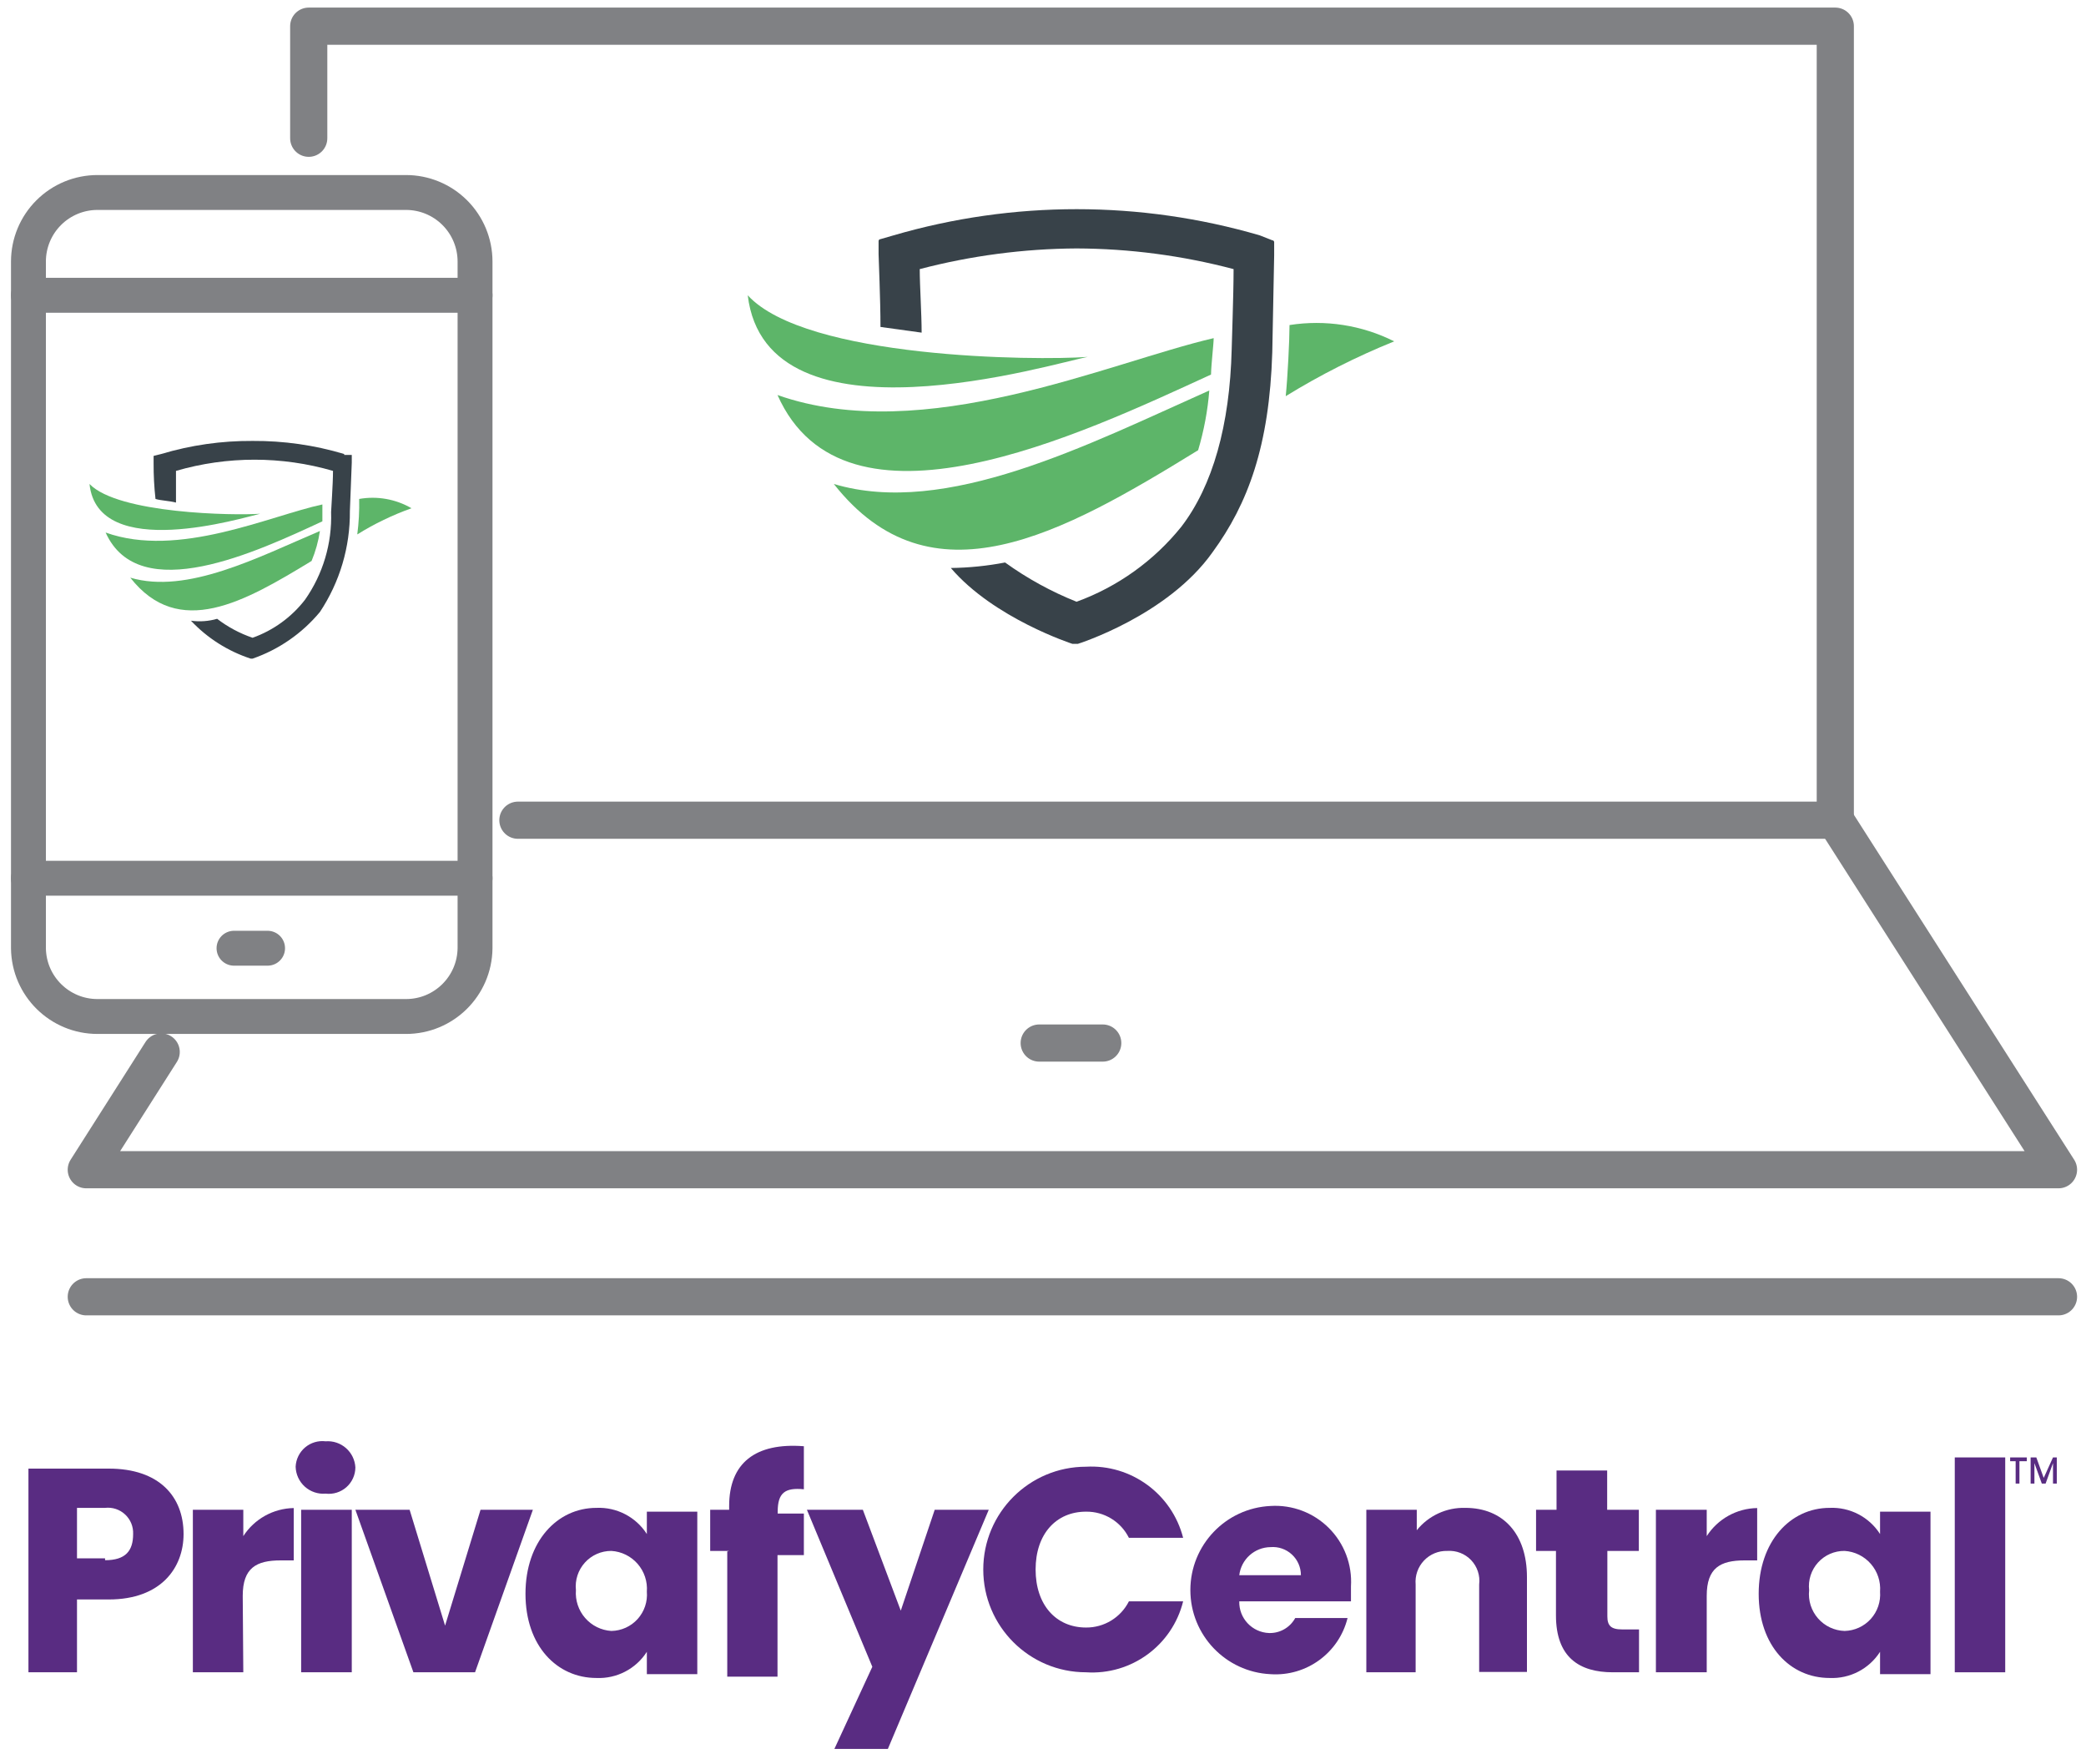 <?xml version="1.0" encoding="UTF-8"?>
<svg width="110px" height="93px" viewBox="0 0 110 93" version="1.1" xmlns="http://www.w3.org/2000/svg" xmlns:xlink="http://www.w3.org/1999/xlink">
    <!-- Generator: Sketch 63.1 (92452) - https://sketch.com -->
    <title>Privafy_Central-01</title>
    <desc>Created with Sketch.</desc>
    <g id="Icons" stroke="none" stroke-width="1" fill="none" fill-rule="evenodd">
        <g id="Privafy_Central-01" transform="translate(1, 1)">
            <path d="M4.74,83.34 L3.06,83.34 L3.06,87.18 L0.5,87.18 L0.5,76.44 L4.74,76.44 C7.4,76.44 8.68,77.92 8.68,79.89 C8.68,81.66 7.5,83.34 4.74,83.34 Z M4.54,81.27 C5.62,81.27 6.02,80.78 6.02,79.89 C6.037,79.501 5.883,79.124 5.598,78.859 C5.314,78.593 4.927,78.466 4.54,78.51 L3.06,78.51 L3.06,81.17 L4.54,81.17 L4.54,81.27 Z" id="Shape" fill="#592C82" fill-rule="nonzero"></path>
            <path d="M11.83,87.18 L9.17,87.18 L9.17,78.61 L11.83,78.61 L11.83,80 C12.414,79.094 13.412,78.538 14.49,78.52 L14.49,81.28 L13.8,81.28 C12.52,81.28 11.8,81.67 11.8,83.15 L11.83,87.18 Z" id="Path" fill="#592C82" fill-rule="nonzero"></path>
            <path d="M14.59,76.34 C14.607,75.947 14.787,75.579 15.087,75.324 C15.387,75.07 15.779,74.952 16.17,75 C16.562,74.97 16.95,75.099 17.246,75.359 C17.541,75.619 17.72,75.987 17.74,76.38 C17.737,76.779 17.564,77.158 17.264,77.422 C16.964,77.685 16.566,77.808 16.17,77.76 C15.769,77.793 15.373,77.66 15.074,77.391 C14.775,77.122 14.6,76.742 14.59,76.34 L14.59,76.34 Z M14.88,78.61 L17.55,78.61 L17.55,87.18 L14.88,87.18 L14.88,78.61 Z" id="Shape" fill="#592C82" fill-rule="nonzero"></path>
            <polygon id="Path" fill="#592C82" fill-rule="nonzero" points="20.6 78.61 22.47 84.72 24.34 78.61 27.1 78.61 24.05 87.18 20.8 87.18 17.74 78.61"></polygon>
            <path d="M30.45,78.51 C31.519,78.463 32.533,78.988 33.11,79.89 L33.11,78.71 L35.77,78.71 L35.77,87.28 L33.11,87.28 L33.11,86.1 C32.533,87.002 31.519,87.527 30.45,87.48 C28.38,87.48 26.71,85.8 26.71,83.04 C26.71,80.28 28.38,78.51 30.45,78.51 Z M31.24,80.78 C30.707,80.777 30.199,81.001 29.842,81.396 C29.485,81.792 29.313,82.32 29.37,82.85 C29.329,83.384 29.504,83.912 29.855,84.316 C30.207,84.721 30.705,84.967 31.24,85 C31.769,84.991 32.27,84.763 32.624,84.371 C32.978,83.978 33.154,83.457 33.11,82.93 C33.151,82.396 32.976,81.868 32.625,81.464 C32.273,81.059 31.775,80.813 31.24,80.78 Z" id="Shape" fill="#592C82" fill-rule="nonzero"></path>
            <path d="M37.45,80.78 L36.45,80.78 L36.45,78.61 L37.45,78.61 L37.45,78.41 C37.45,76.15 38.83,75.06 41.39,75.26 L41.39,77.53 C40.39,77.43 40.01,77.72 40.01,78.71 L40.01,78.81 L41.39,78.81 L41.39,81 L40,81 L40,87.41 L37.35,87.41 L37.35,80.81 L37.45,80.78 Z" id="Path" fill="#592C82" fill-rule="nonzero"></path>
            <polygon id="Path" fill="#592C82" fill-rule="nonzero" points="48.29 78.61 51.14 78.61 45.82 91.22 43 91.22 45 86.89 41.55 78.61 44.5 78.61 46.5 83.93"></polygon>
            <path d="M56.27,76.34 C58.653,76.208 60.797,77.778 61.39,80.09 L58.53,80.09 C58.104,79.234 57.226,78.698 56.27,78.71 C54.69,78.71 53.61,79.89 53.61,81.76 C53.61,83.63 54.69,84.82 56.27,84.82 C57.224,84.827 58.1,84.292 58.53,83.44 L61.39,83.44 C60.814,85.762 58.657,87.338 56.27,87.18 C53.277,87.18 50.85,84.753 50.85,81.76 C50.85,78.767 53.277,76.34 56.27,76.34 L56.27,76.34 Z" id="Path" fill="#592C82" fill-rule="nonzero"></path>
            <path d="M66,87.28 C63.632,87.168 61.771,85.215 61.771,82.845 C61.771,80.475 63.632,78.522 66,78.41 C67.145,78.339 68.265,78.763 69.076,79.574 C69.887,80.385 70.311,81.505 70.24,82.65 L70.24,83.44 L64.35,83.44 C64.327,84.333 65.028,85.077 65.92,85.11 C66.492,85.127 67.025,84.822 67.3,84.32 L70.06,84.32 C69.604,86.161 67.892,87.408 66,87.28 L66,87.28 Z M64.33,82.06 L67.6,82.06 C67.601,81.646 67.429,81.25 67.125,80.969 C66.821,80.687 66.413,80.546 66,80.58 C65.156,80.589 64.45,81.222 64.35,82.06 L64.33,82.06 Z" id="Shape" fill="#592C82" fill-rule="nonzero"></path>
            <path d="M77,82.55 C77.058,82.081 76.903,81.611 76.578,81.268 C76.253,80.926 75.791,80.747 75.32,80.78 C74.855,80.767 74.407,80.953 74.088,81.291 C73.769,81.629 73.61,82.087 73.65,82.55 L73.65,87.18 L71.05,87.18 L71.05,78.61 L73.71,78.61 L73.71,79.69 C74.332,78.918 75.279,78.481 76.27,78.51 C78.27,78.51 79.52,79.89 79.52,82.16 L79.52,87.16 L77,87.16 L77,82.55 Z" id="Path" fill="#592C82" fill-rule="nonzero"></path>
            <path d="M81.09,80.78 L80,80.78 L80,78.61 L81.08,78.61 L81.08,76.54 L83.75,76.54 L83.75,78.61 L85.42,78.61 L85.42,80.78 L83.76,80.78 L83.76,84.23 C83.76,84.72 83.95,84.92 84.54,84.92 L85.43,84.92 L85.43,87.18 L84.05,87.18 C82.28,87.18 81.05,86.39 81.05,84.18 L81.05,80.78 L81.09,80.78 Z" id="Path" fill="#592C82" fill-rule="nonzero"></path>
            <path d="M89,87.18 L86.32,87.18 L86.32,78.61 L89,78.61 L89,80 C89.583,79.092 90.581,78.537 91.66,78.52 L91.66,81.28 L91,81.28 C89.72,81.28 89,81.67 89,83.15 L89,87.18 Z" id="Path" fill="#592C82" fill-rule="nonzero"></path>
            <path d="M95.48,78.51 C96.549,78.463 97.563,78.988 98.14,79.89 L98.14,78.71 L100.8,78.71 L100.8,87.28 L98.14,87.28 L98.14,86.1 C97.563,87.002 96.549,87.527 95.48,87.48 C93.41,87.48 91.74,85.8 91.74,83.04 C91.74,80.28 93.41,78.51 95.48,78.51 Z M96.27,80.78 C95.736,80.774 95.226,80.997 94.868,81.393 C94.51,81.789 94.34,82.32 94.4,82.85 C94.341,83.388 94.51,83.926 94.865,84.334 C95.22,84.742 95.729,84.984 96.27,85 C96.798,84.988 97.297,84.759 97.651,84.368 C98.004,83.976 98.181,83.456 98.14,82.93 C98.181,82.396 98.006,81.868 97.655,81.464 C97.303,81.059 96.805,80.813 96.27,80.78 L96.27,80.78 Z" id="Shape" fill="#592C82" fill-rule="nonzero"></path>
            <polygon id="Path" fill="#592C82" fill-rule="nonzero" points="102.08 75.85 104.74 75.85 104.74 87.18 102.08 87.18"></polygon>
            <path d="M105,75.85 L105.88,75.85 L105.88,76.05 L105.49,76.05 L105.49,77.23 L105.29,77.23 L105.29,76.05 L105,76.05 L105,75.85 Z M106.08,75.85 L106.38,75.85 L106.77,76.93 L107.26,75.85 L107.46,75.85 L107.46,77.23 L107.26,77.23 L107.26,76.15 L106.87,77.23 L106.67,77.23 L106.28,76.15 L106.28,77.23 L106.08,77.23 L106.08,75.85 Z" id="Shape" fill="#592C82" fill-rule="nonzero"></path>
            <g id="g1670" transform="translate(0, 9)" stroke="#808184" stroke-linecap="round" stroke-linejoin="round" stroke-width="1.84">
                <g id="g1363-3">
                    <path d="M4.15,0.15 L20.4,0.15 C21.367,0.147 22.296,0.53 22.98,1.213 C23.665,1.896 24.05,2.823 24.05,3.79 L24.05,40 C24.028,41.999 22.399,43.606 20.4,43.6 L4.15,43.6 C2.151,43.606 0.522,41.999 0.5,40 L0.5,3.79 C0.5,2.823 0.885,1.896 1.57,1.213 C2.254,0.53 3.183,0.147 4.15,0.15 Z" id="rect1347-0"></path>
                    <line x1="0.5" y1="5.57" x2="24.05" y2="5.57" id="path1349-4"></line>
                    <line x1="0.5" y1="36.31" x2="24.05" y2="36.31" id="path1351-5"></line>
                    <line x1="11.34" y1="40" x2="13.11" y2="40" id="path1353-5"></line>
                </g>
            </g>
            <g id="g2008" transform="translate(3, 0)" stroke="#808184" stroke-linecap="round" stroke-linejoin="round" stroke-width="1.96">
                <polyline id="rect1995" points="12.28 6.29 12.28 0.38 92.78 0.38 92.78 42.25 23.31 42.25"></polyline>
                <polyline id="path1998" points="4.5 54.47 0.55 60.68 104.55 60.68 92.78 42.25"></polyline>
                <line x1="0.55" y1="67.38" x2="104.55" y2="67.38" id="path2000"></line>
                <line x1="50.8" y1="54" x2="54.15" y2="54" id="path2002"></line>
            </g>
            <path d="M56.36,17.82 C53.61,18.02 41.49,17.92 38.43,14.57 C39.42,22.84 54.69,18.11 56.36,17.82 Z" id="Path" fill="#5DB569" fill-rule="nonzero"></path>
            <path d="M62.77,19.59 C56.36,22.45 48.88,26.29 42.97,24.52 C48.09,31.02 54.97,27.18 62.18,22.74 C62.486,21.713 62.684,20.658 62.77,19.59 L62.77,19.59 Z" id="Path" fill="#5DB569" fill-rule="nonzero"></path>
            <path d="M72.52,17 C70.815,16.144 68.885,15.844 67,16.14 C67,16.93 66.9,18.9 66.8,19.89 C68.622,18.768 70.536,17.801 72.52,17 L72.52,17 Z" id="Path" fill="#5DB569" fill-rule="nonzero"></path>
            <path d="M63,16.83 C57.48,18.11 47.72,22.55 40,19.83 C43.55,27.83 56,21.9 62.86,18.75 C62.87,18.21 63,17.13 63,16.83 Z" id="Path" fill="#5DB569" fill-rule="nonzero"></path>
            <path d="M65.43,11.41 C59.125,9.57 52.425,9.57 46.12,11.41 L45.43,11.61 C45.375,11.61 45.33,11.655 45.33,11.71 L45.33,12.4 C45.33,12.6 45.43,14.76 45.43,16.24 L47.6,16.54 C47.6,15.54 47.5,14.07 47.5,13.19 C50.2,12.483 52.979,12.116 55.77,12.1 C58.565,12.11 61.348,12.476 64.05,13.19 C64.05,14.57 63.95,17.19 63.95,17.42 C63.85,21.42 62.95,24.62 61.29,26.78 C59.845,28.575 57.936,29.941 55.77,30.73 C54.434,30.197 53.167,29.501 52,28.66 C51.057,28.841 50.1,28.938 49.14,28.95 C51.41,31.61 55.55,32.95 55.55,32.95 L55.84,32.95 C55.84,32.95 60.57,31.47 62.94,28.12 C64.81,25.56 65.94,22.51 66.09,17.58 C66.09,17.58 66.19,12.66 66.19,12.46 L66.19,11.77 C66.19,11.743 66.179,11.718 66.161,11.699 C66.142,11.681 66.117,11.67 66.09,11.67 L65.43,11.41 Z" id="Path" fill="#384249" fill-rule="nonzero"></path>
            <path d="M12.72,26.09 C11.34,26.19 5.23,26.09 3.72,24.52 C4.15,28.66 11.83,26.29 12.72,26.09 Z" id="Path" fill="#5DB569" fill-rule="nonzero"></path>
            <path d="M15.87,27 C12.62,28.38 8.87,30.35 5.87,29.46 C8.43,32.72 11.87,30.75 15.43,28.58 C15.641,28.074 15.789,27.543 15.87,27 L15.87,27 Z" id="Path" fill="#5DB569" fill-rule="nonzero"></path>
            <path d="M20.7,25.8 C19.867,25.316 18.889,25.142 17.94,25.31 C17.954,25.935 17.921,26.56 17.84,27.18 C18.741,26.619 19.7,26.156 20.7,25.8 L20.7,25.8 Z" id="Path" fill="#5DB569" fill-rule="nonzero"></path>
            <path d="M16,25.6 C13.24,26.19 8.41,28.46 4.57,27.08 C6.34,31.02 12.57,28.08 16,26.49 L16,25.6 Z" id="Path" fill="#5DB569" fill-rule="nonzero"></path>
            <path d="M17.15,22.94 C15.583,22.471 13.955,22.239 12.32,22.25 C10.688,22.239 9.063,22.471 7.5,22.94 L7.1,23.04 L7.1,23.04 L7.1,23.43 C7.097,24.058 7.13,24.686 7.2,25.31 C7.5,25.4 7.89,25.4 8.28,25.5 L8.28,23.83 C10.984,23.043 13.856,23.043 16.56,23.83 C16.56,24.52 16.46,25.9 16.46,26 C16.515,27.652 16.031,29.278 15.08,30.63 C14.369,31.546 13.412,32.24 12.32,32.63 C11.646,32.401 11.015,32.063 10.45,31.63 C10.002,31.76 9.532,31.794 9.07,31.73 C9.936,32.65 11.019,33.337 12.22,33.73 L12.32,33.73 C13.705,33.249 14.933,32.398 15.87,31.27 C16.917,29.695 17.467,27.841 17.45,25.95 C17.45,25.95 17.55,23.48 17.55,23.39 L17.55,22.99 L17.15,22.99 L17.15,22.94 Z" id="Path" fill="#384249" fill-rule="nonzero"></path>
        </g>
    </g>
</svg>
